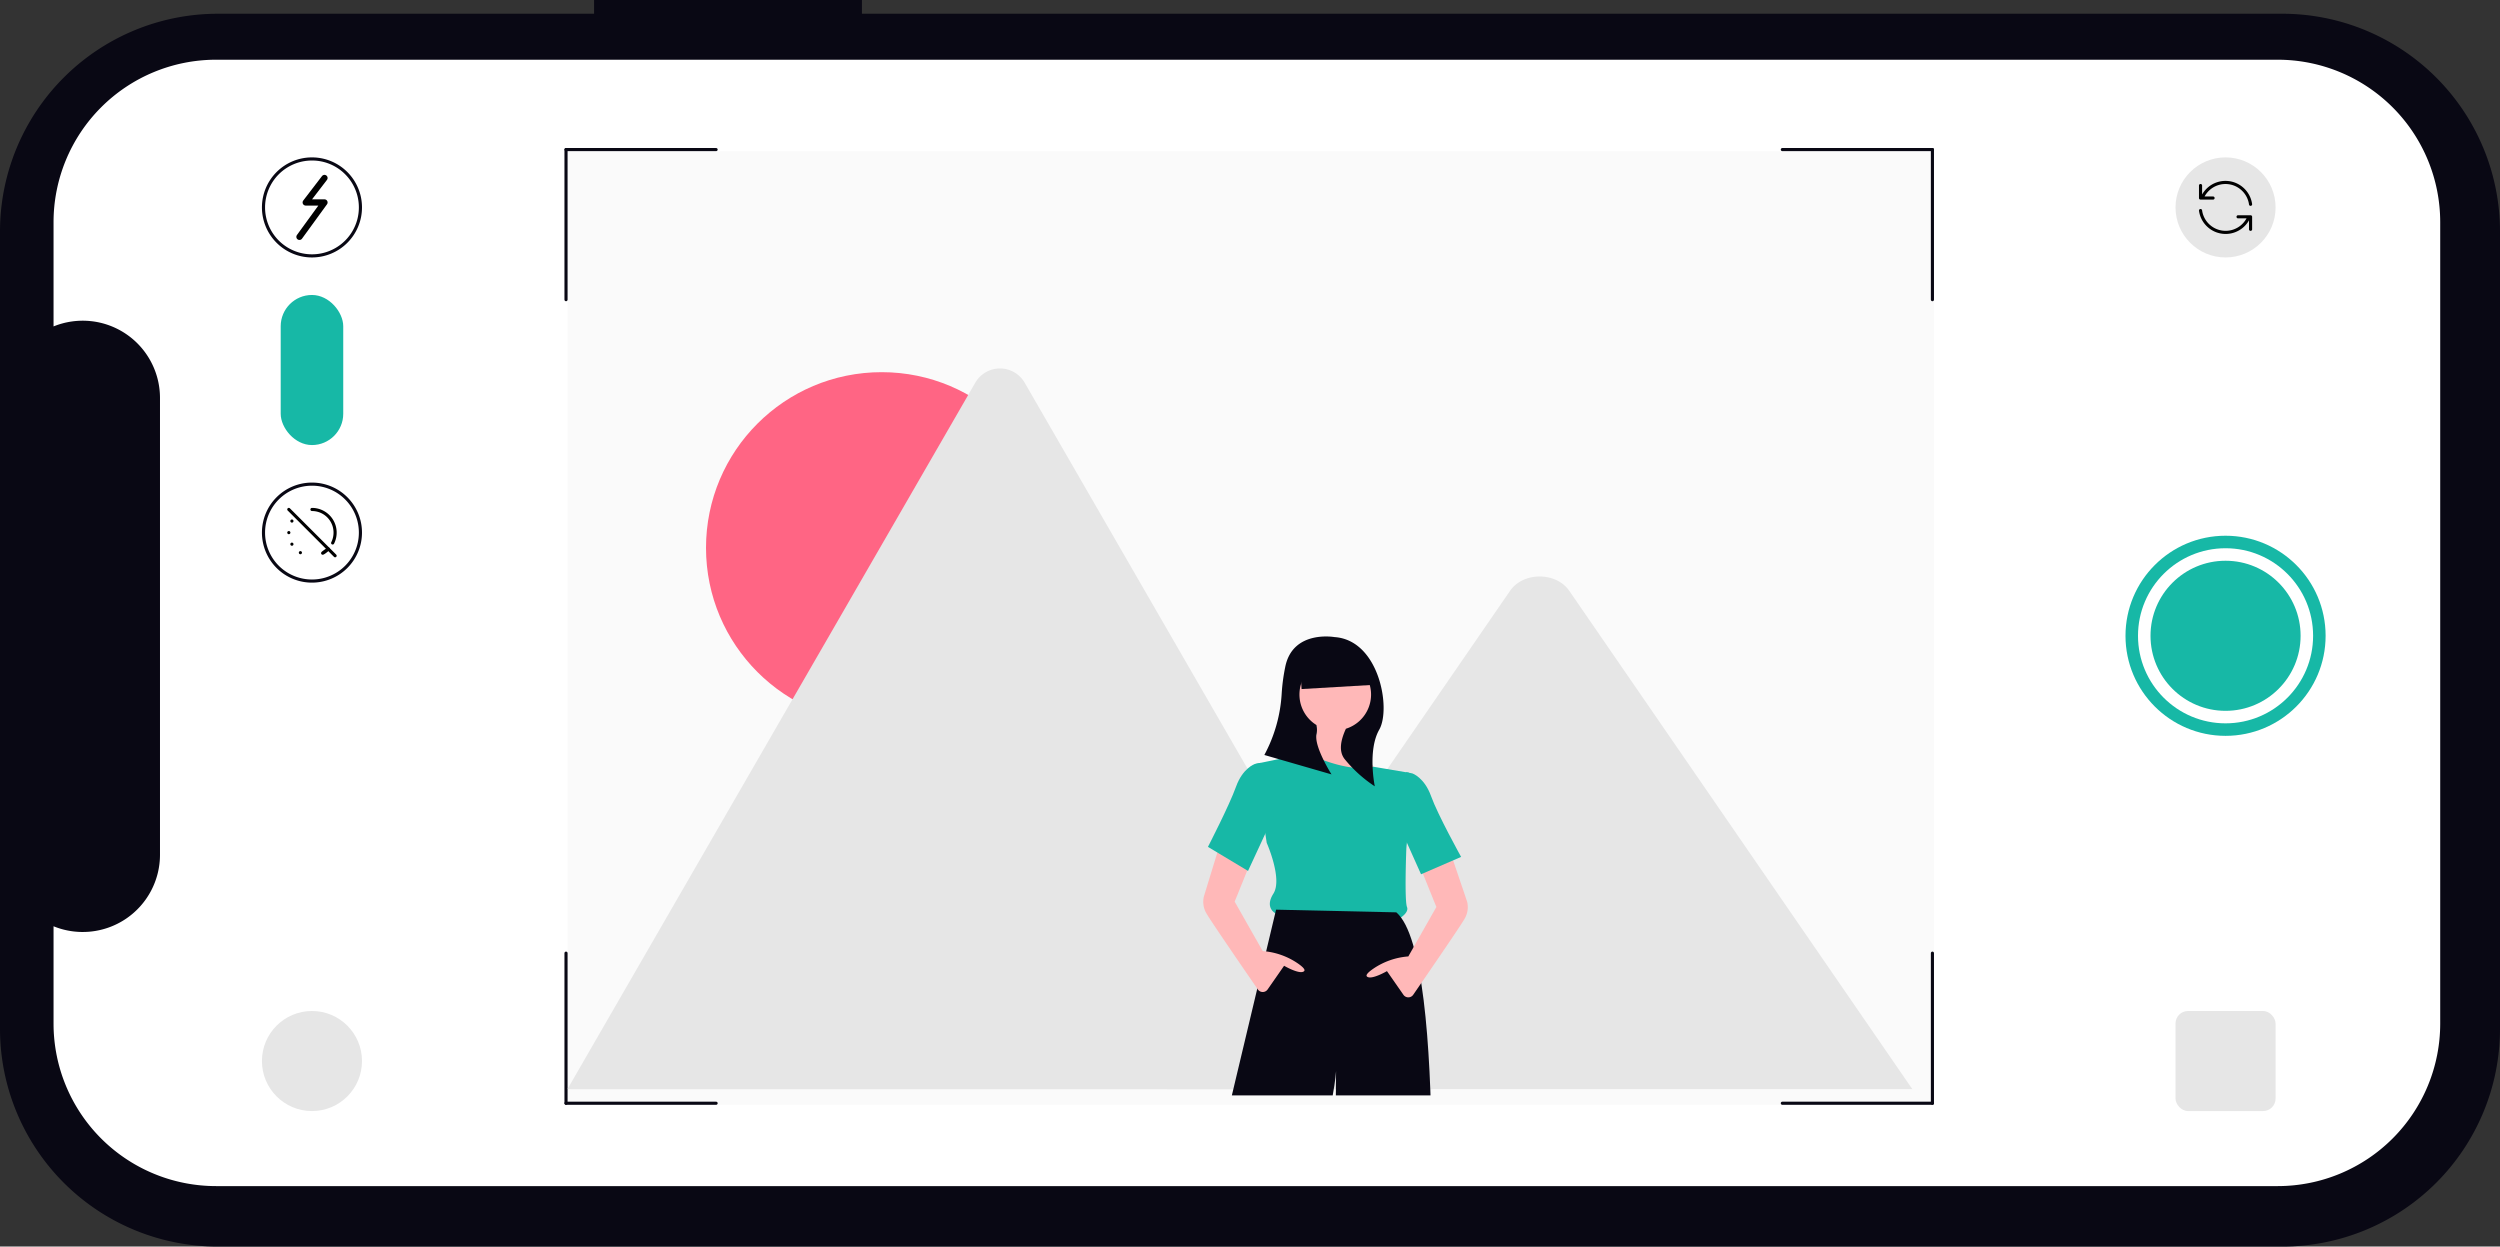 <svg xmlns="http://www.w3.org/2000/svg" xmlns:xlink="http://www.w3.org/1999/xlink" width="799.546" height="398.675" viewBox="0 0 799.546 398.675" role="img" artist="Katerina Limpitsouni" source="https://undraw.co/"><rect x="0" y="0" width="799.546" height="398.675" fill="#333333" stroke="none"/><defs><clipPath id="a-13"><rect width="437" height="305" transform="translate(803 767)" fill="none" stroke="#707070" stroke-width="1"/></clipPath></defs><g transform="translate(-560.227 -340.663)"><path d="M398.672,190h-4.394V69.654A69.653,69.653,0,0,0,324.623,0H69.653A69.654,69.654,0,0,0,0,69.649V729.892a69.654,69.654,0,0,0,69.653,69.654H324.627a69.654,69.654,0,0,0,69.654-69.654h0V275.666h4.394Z" transform="translate(560.227 739.338) rotate(-90)" fill="#090814"/><path d="M360.237,52.019V711.283A51.972,51.972,0,0,1,308.312,763.3H52.019A51.982,51.982,0,0,1,0,711.357V52.019A51.982,51.982,0,0,1,51.945,0H83.1a24.709,24.709,0,0,0,22.882,34.042H252.057A24.709,24.709,0,0,0,274.94,0h33.279a51.972,51.972,0,0,1,52.019,51.925v.093Z" transform="translate(577.352 720) rotate(-90)" fill="#fff"/><g transform="translate(1)"><path d="M16,1A15,15,0,0,0,5.393,26.607,15,15,0,1,0,26.607,5.393,14.9,14.9,0,0,0,16,1m0-1A16,16,0,1,1,0,16,16,16,0,0,1,16,0Z" transform="translate(643 391)" fill="#090814"/><path d="M19,2.176,13,10h6L11,21" transform="translate(644 395.412)" fill="none" stroke="#000" stroke-linecap="round" stroke-linejoin="round" stroke-width="2"/></g><rect width="20" height="48" rx="10" transform="translate(650 435)" fill="#17B8A6"/><circle cx="32" cy="32" r="32" transform="translate(1240 512)" fill="#17B8A6"/><circle cx="28" cy="28" r="28" transform="translate(1244 516)" fill="#fff"/><circle cx="24" cy="24" r="24" transform="translate(1248 520)" fill="#17B8A6"/><circle cx="16" cy="16" r="16" transform="translate(644 664)" fill="#e6e6e6"/><circle cx="16" cy="16" r="16" transform="translate(1256 391)" fill="#e6e6e6"/><g transform="translate(424 120)"><path d="M20,11A8.1,8.1,0,0,0,4.5,9M4,5V9H8" transform="translate(836 275)" fill="none" stroke="#000" stroke-linecap="round" stroke-linejoin="round" stroke-width="1"/><path d="M4,13a8.1,8.1,0,0,0,15.5,2m.5,4V15H16" transform="translate(836 275)" fill="none" stroke="#000" stroke-linecap="round" stroke-linejoin="round" stroke-width="1"/></g><rect width="32" height="32" rx="4" transform="translate(1256 664)" fill="#e6e6e6"/><path d="M16,1A15,15,0,0,0,5.393,26.607,15,15,0,1,0,26.607,5.393,14.9,14.9,0,0,0,16,1m0-1A16,16,0,1,1,0,16,16,16,0,0,1,16,0Z" transform="translate(644 495)" fill="#090814"/><g transform="translate(-76.4 257.6)"><path d="M3,12.508a.5.5,0,0,1-.5-.5V12a.5.5,0,0,1,1,0v.008A.5.5,0,0,1,3,12.508Z" transform="translate(726 241.4)"/><path d="M7.5,20.308a.5.5,0,0,1-.5-.5V19.8a.5.5,0,0,1,1,0v.008A.5.5,0,0,1,7.5,20.308Z" transform="translate(725.2 240.014)"/><path d="M4.2,17.008a.5.5,0,0,1-.5-.5V16.5a.5.5,0,0,1,1,0v.008A.5.5,0,0,1,4.2,17.008Z" transform="translate(725.787 240.601)"/><path d="M4.2,8.008a.5.5,0,0,1-.5-.5V7.5a.5.5,0,0,1,1,0v.008A.5.5,0,0,1,4.2,8.008Z" transform="translate(725.787 242.2)"/><path d="M15.43,17.486a.52.52,0,0,1-.507-.446c-.043-.337.223-.539.592-.819.33-.251.828-.6,1.44-1a.5.5,0,0,1,.63.77,9.752,9.752,0,0,1-1.233,1.033C15.85,17.375,15.613,17.486,15.43,17.486Zm3.186-3.272a.5.5,0,0,1-.447-.724A6.9,6.9,0,0,0,12,3.5a.5.5,0,0,1,0-1h0a7.9,7.9,0,0,1,7.064,11.438A.5.5,0,0,1,18.616,14.214Z" transform="translate(724.4 243)"/><path d="M17.8,18.3a.5.5,0,0,1-.354-.146l-14.8-14.8a.5.5,0,1,1,.707-.707l14.8,14.8a.5.5,0,0,1-.354.854Z" transform="translate(726 243)"/></g><g transform="translate(7.75 -2)"><path d="M0,0H437V305H0Z" transform="translate(734 391)" fill="#fafafa"/><line x1="48" transform="translate(733.5 390.5)" fill="none" stroke="#090814" stroke-linecap="round" stroke-width="1"/><line y2="48" transform="translate(733.5 390.5)" fill="none" stroke="#090814" stroke-linecap="round" stroke-width="1"/><g transform="translate(1122.5 390.5)"><line x2="48" fill="none" stroke="#090814" stroke-linecap="round" stroke-width="1"/><line y2="48" transform="translate(48)" fill="none" stroke="#090814" stroke-linecap="round" stroke-width="1"/></g><g transform="translate(733.5 647.5)"><line x1="48" transform="translate(0 48)" fill="none" stroke="#090814" stroke-linecap="round" stroke-width="1"/><line y1="48" fill="none" stroke="#090814" stroke-linecap="round" stroke-width="1"/></g><g transform="translate(1122.5 647.5)"><line x2="48" transform="translate(0 48)" fill="none" stroke="#090814" stroke-linecap="round" stroke-width="1"/><line y1="48" transform="translate(48)" fill="none" stroke="#090814" stroke-linecap="round" stroke-width="1"/></g><g transform="translate(-69 -379)" clip-path="url(#a-13)"><g transform="translate(0 -2)"><circle cx="56.181" cy="56.181" r="56.181" transform="translate(847.273 842.689)" fill="#ff6584"/><path d="M928.81,453.192H653.21a5.62,5.62,0,0,1-1.03-.081L782.524,227.328a9.127,9.127,0,0,1,15.887,0l87.48,151.518,4.191,7.25Z" transform="translate(150.82 618.807)" fill="#e6e6e6"/><path d="M1049.734,441.9H811.359l46.192-67.1,3.324-4.833,60.193-87.44c3.946-5.731,13.44-6.088,18.079-1.081a10.843,10.843,0,0,1,.867,1.081Z" transform="translate(183.35 630.098)" fill="#e6e6e6"/><g transform="translate(994.709 927.219)"><path d="M380.143,675.106c-4.7.854-3.845,2.564-3.845,2.564l1.5,2.991-3.845-20.508,8.973-.214,2.564,18.585C384.145,677.743,382.578,674.664,380.143,675.106Z" transform="translate(-308.519 -437.125)" fill="#ffb8b8"/><path d="M372.379,688.075l2.075-.83s-.854-1.709,3.845-2.564a8.3,8.3,0,0,1,5.749,1.043l1.728,9.424s8.118,12.818-2.136,12.818-10.681-2.991-10.681-2.991v-3.418s-2.564,1.282-2.991-2.136,2.564-10.681,2.564-10.681Z" transform="translate(-306.675 -448.41)" fill="#090814"/><path d="M268.025,675.106c4.7.854,3.845,2.564,3.845,2.564l-1.5,2.991,3.845-18.372-8.973-2.35-2.564,18.585C264.024,677.743,265.59,674.664,268.025,675.106Z" transform="translate(-257.498 -437.125)" fill="#ffb8b8"/><circle cx="13.031" cy="13.031" r="13.031" transform="translate(40.648 3.845)" fill="#ffb8b8"/><path d="M335.51,295.867s2.136,9.4-5.554,12.818,25.208,4.272,25.208,4.272-8.118-8.973-5.982-18.372Z" transform="translate(-287.812 -269.591)" fill="#ffb8b8"/><path d="M321.564,317.47,304.9,320.888l3.845,25.208s5.127,11.536,2.136,16.236.854,6.409.854,6.409l38.453,2.136s4.272-2.136,3.418-4.272-.214-18.585-.214-18.585a44.608,44.608,0,0,1,1.068-7.05l-.214-17.3-11.4-1.932S336.518,324.306,321.564,317.47Z" transform="translate(-276.857 -280.085)" fill="#17B8A6"/><path d="M288.941,409.794l-21.363,89.724-12.391,44.435,27.769,8.972s26.917-79.042,25.208-95.705l-.854,95.705,29.908-1.709s7.263-126.04-9.827-140.567Z" transform="translate(-254.061 -322.421)" fill="#090814"/><path d="M282.852,352.979l-8.118,26.49a7.289,7.289,0,0,0,.854,5.554c1.383,2.421,12.288,18.283,16.391,24.237a1.9,1.9,0,0,0,3.117.005l5.273-7.579s5.127,2.991,6.409,1.709c.481-.481-.541-1.442-2-2.456a22.949,22.949,0,0,0-11.169-3.947l-.071-.006-8.973-15.809,8.972-22.217Z" transform="translate(-262.926 -296.368)" fill="#ffb8b8"/><path d="M295.66,324.736l-1.519-1.67-1.9.39s-3.845,1.282-5.982,7.263-8.972,19.225-8.972,19.225l12.818,7.691,8.118-17.517Z" transform="translate(-264.195 -282.652)" fill="#17B8A6"/><path d="M394.369,357.319l8.759,25.849a7.289,7.289,0,0,1-.854,5.554c-1.383,2.421-12.288,18.283-16.391,24.237a1.9,1.9,0,0,1-3.117.005l-5.273-7.579s-5.127,2.991-6.409,1.709c-.481-.481.54-1.442,2-2.456a22.949,22.949,0,0,1,11.169-3.947l.071-.006,8.972-15.809-8.972-22.217Z" transform="translate(-307.15 -298.358)" fill="#ffb8b8"/><path d="M390.8,330.26l1.519-1.67,1.9.39s3.845,1.282,5.982,7.263,9.613,19.44,9.613,19.44l-12.818,5.554L389.73,345Z" transform="translate(-315.755 -285.185)" fill="#17B8A6"/><path d="M333.035,248.619s-13.365-2.385-15.752,9.546a60.783,60.783,0,0,0-1.131,8.4,47.11,47.11,0,0,1-5.552,19.761h0l21.48,6.205s-5.728-9.069-4.773-12.888a7.422,7.422,0,0,0-.039-2.894,11.453,11.453,0,1,1,9.417,1.184c-1.6,3.475-2.466,7.235-.308,9.824a42.355,42.355,0,0,0,9.546,8.592s-2.385-11.456,1.431-18.138S347.354,249.574,333.035,248.619Z" transform="translate(-279.47 -248.424)" fill="#090814"/><path d="M198.473,96.489l-22.4,1.314-.616-10.495,19.491-.7Z" transform="translate(-133.037 -80.987)" fill="#090814"/><path d="M269.554,688.075l-2.075-.83s.854-1.709-3.845-2.564a8.3,8.3,0,0,0-5.749,1.043l-1.727,9.425s-8.118,12.818,2.136,12.818,10.681-2.99,10.681-2.99v-3.418s2.564,1.282,2.991-2.136-2.564-10.681-2.564-10.681Z" transform="translate(-253.107 -448.41)" fill="#090814"/></g></g></g></g></g></svg>
